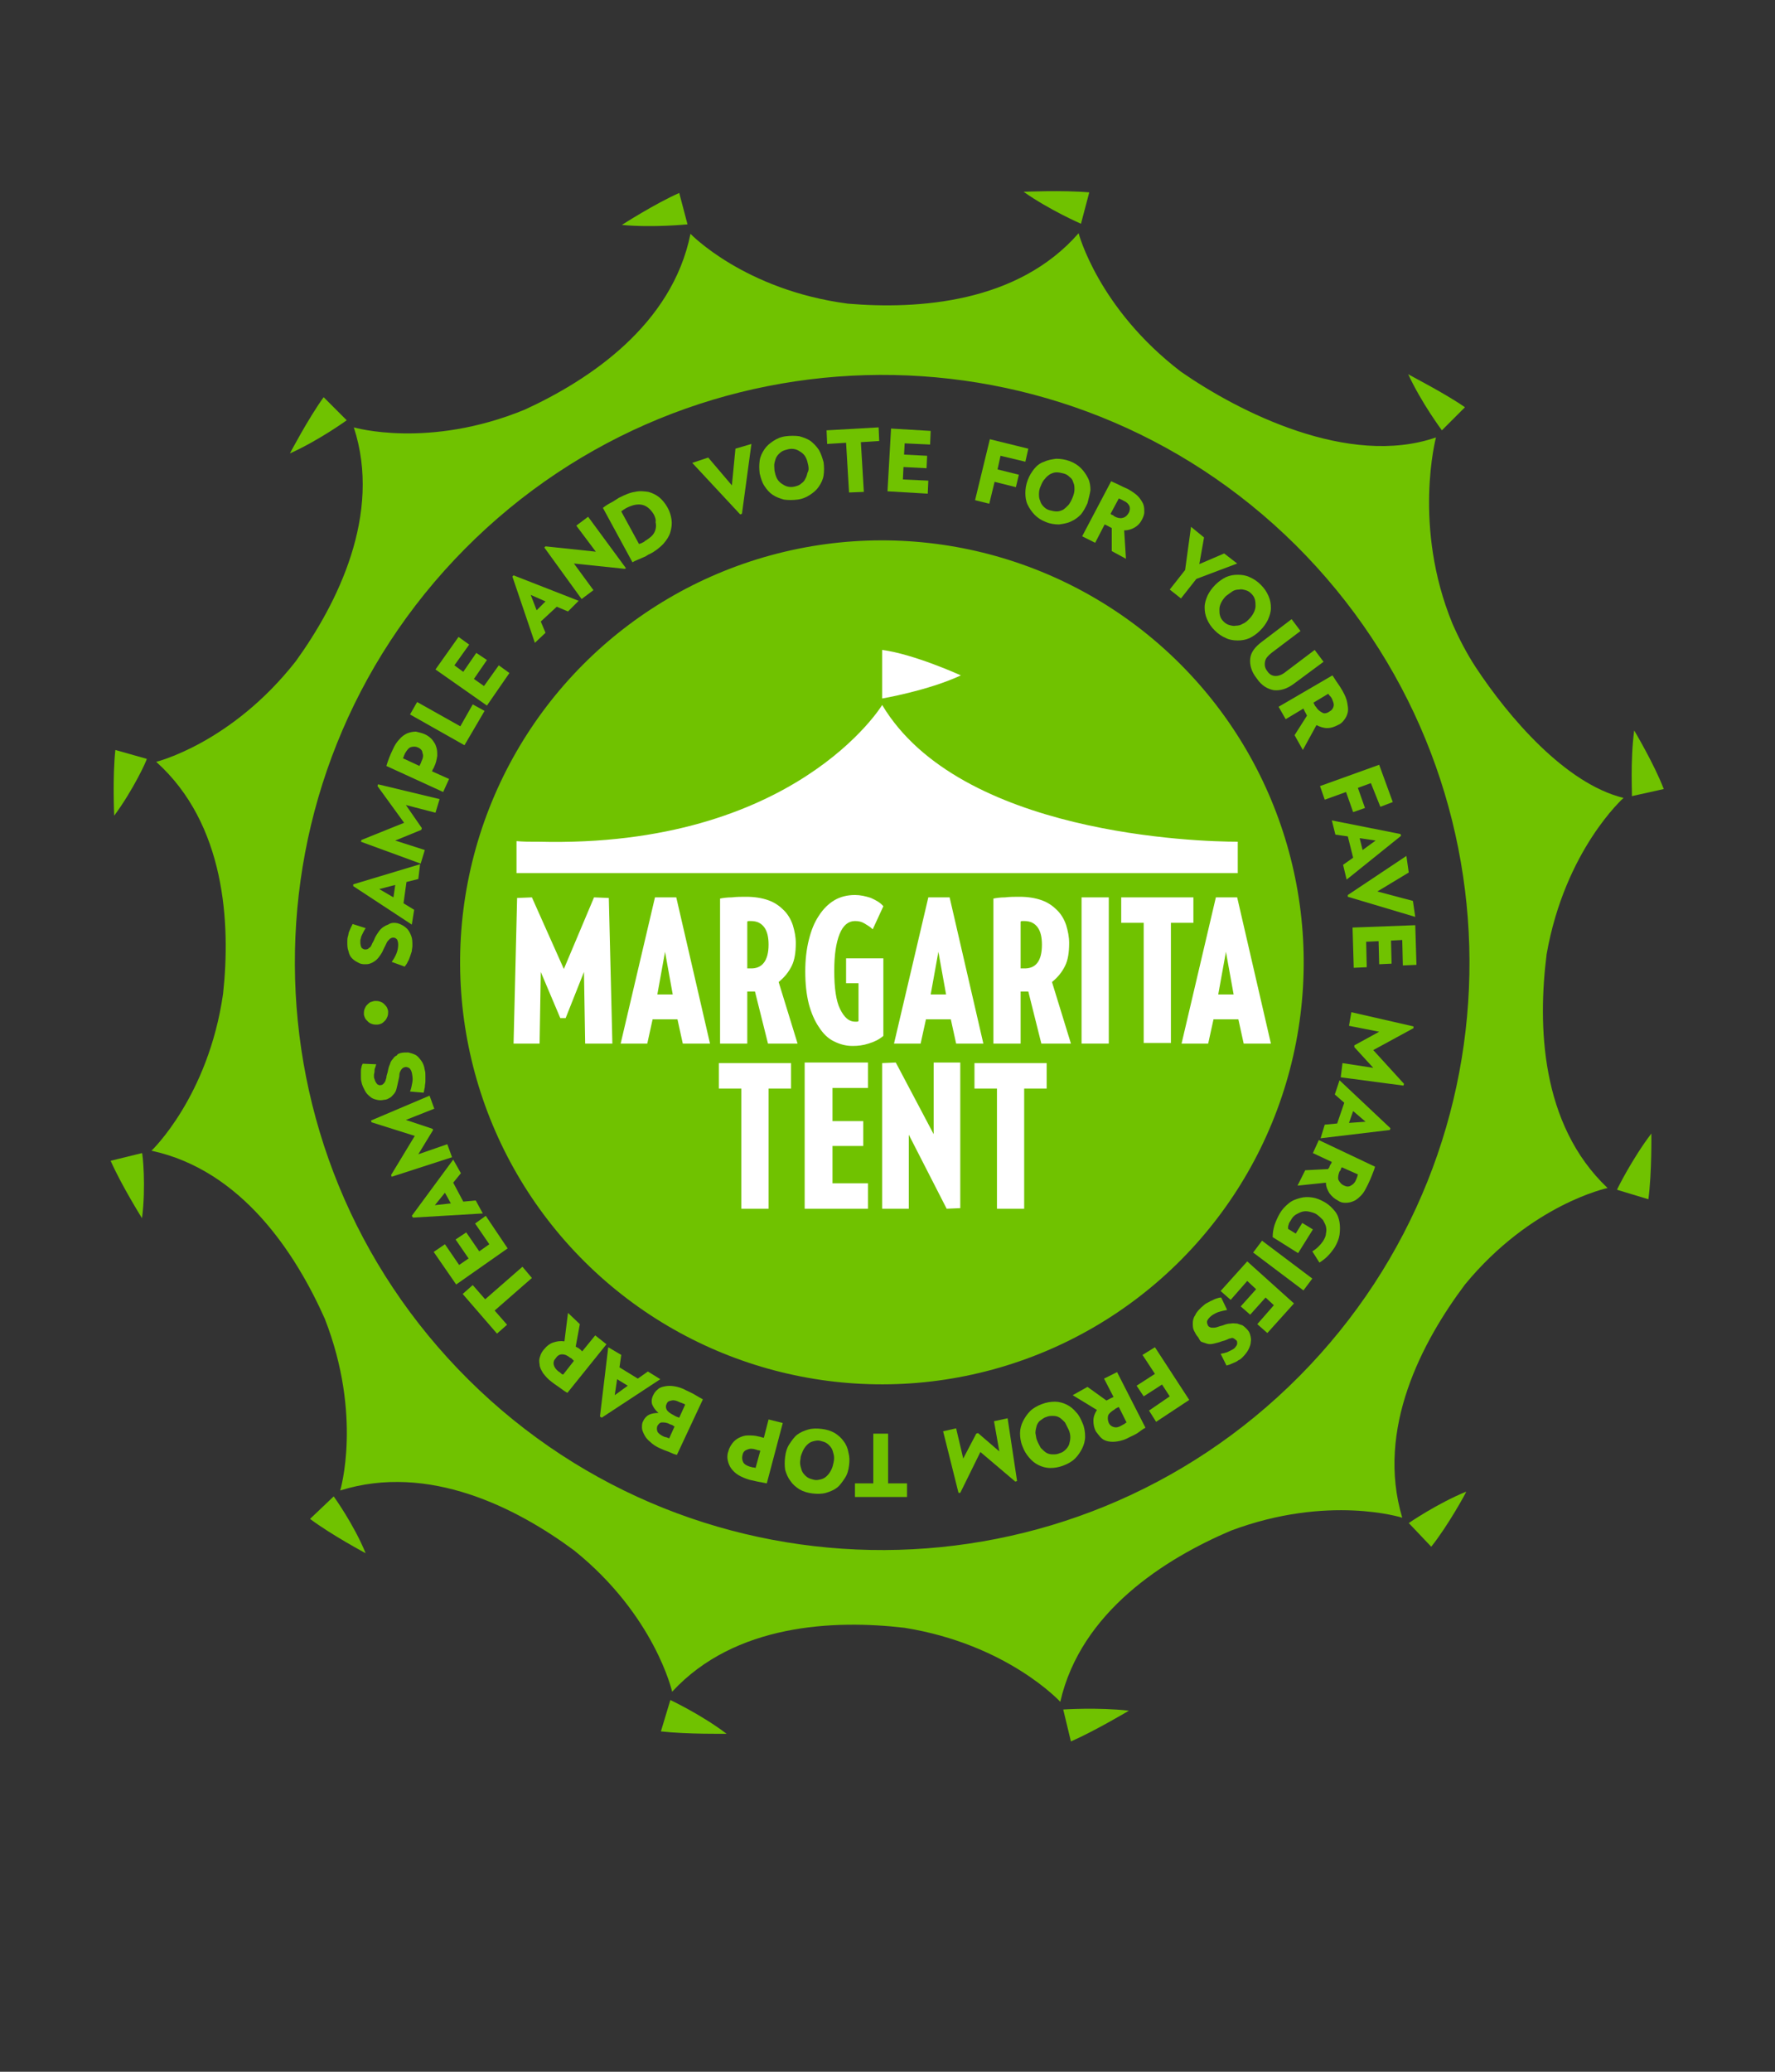 <?xml version="1.0" encoding="utf-8"?>
<!-- Generator: Adobe Illustrator 20.1.0, SVG Export Plug-In . SVG Version: 6.00 Build 0)  -->
<svg version="1.1" id="Layer_1" xmlns="http://www.w3.org/2000/svg" xmlns:xlink="http://www.w3.org/1999/xlink" x="0px" y="0px"
	 width="300px" height="350px" viewBox="0 0 300 350" style="enable-background:new 0 0 300 350;" xml:space="preserve">
<rect x="0" y="0" width="300" height="350" fill="#333333" stroke="none"/>
<style type="text/css">
	.st0{fill:#70C200;}
	.st1{fill:#FFFFFF;}
</style>
<path class="st0" d="M247.6,68.8l-3.9,3.9c0,0-3.5-4.7-5.7-9.5C238,63.3,244,66.3,247.6,68.8z"/>
<path class="st0" d="M184.1,32.5l-1.4,5.3c0,0-5.3-2.3-9.7-5.4C173,32.4,179.6,32.1,184.1,32.5z"/>
<path class="st0" d="M105.1,38c0,0,5.6-3.6,9.7-5.4l1.4,5.3C116.2,37.9,110.4,38.5,105.1,38z"/>
<path class="st0" d="M58.6,71c0,0-4.7,3.4-9.6,5.6c0,0,3.1-5.9,5.7-9.5L58.6,71z"/>
<path class="st0" d="M19.3,137.8c0,0-0.3-6.6,0.2-11.1l5.3,1.5C24.9,128.3,22.5,133.5,19.3,137.8z"/>
<path class="st0" d="M24,205.8c0,0-3.5-5.6-5.3-9.7l5.3-1.3C24.1,194.7,24.7,200.5,24,205.8z"/>
<path class="st0" d="M61.8,262.4c0,0-5.8-3.1-9.4-5.8l4-3.8C56.4,252.8,59.8,257.5,61.8,262.4z"/>
<path class="st0" d="M111.7,292.5l1.6-5.3c0,0,5.3,2.5,9.5,5.7C122.8,292.9,116.1,293,111.7,292.5z"/>
<path class="st0" d="M190.8,289c0,0-5.7,3.4-9.8,5.2l-1.3-5.4C179.7,288.8,185.5,288.4,190.8,289z"/>
<path class="st0" d="M241.9,261.3l-3.8-4c0,0,4.8-3.3,9.7-5.3C247.9,252,244.7,257.8,241.9,261.3z"/>
<path class="st0" d="M279.1,191.5c0,0,0.1,6.6-0.5,11.1l-5.3-1.6C273.3,200.9,275.9,195.7,279.1,191.5z"/>
<path class="st0" d="M276.2,123.4c0,0,3.4,5.7,5,9.9l-5.4,1.2C275.9,134.5,275.5,128.7,276.2,123.4z"/>
<path class="st0" d="M274.4,134.8c-9.8-2.4-19.4-13.6-25-22.1c-1.5-2.3-2.8-4.8-3.9-7.3c-6.8-16.5-2.8-31.5-2.8-31.5
	c-14.8,5.1-33.3-4.3-43.1-11.1c-14-10.7-17.3-23.4-17.3-23.4c-10.3,11.8-27.1,12.9-39,11.9c-17.5-2.3-26.6-11.8-26.6-11.8
	c-3.1,15.4-17.1,24.7-28,29.7c-16.3,6.7-28.9,3-28.9,3C64.6,86.9,57,102,50,111.7c-10.9,13.9-23.6,17-23.6,17
	c11.7,10.5,12.6,27.3,11.3,39.2c-2.5,17.4-12.1,26.5-12.1,26.5c15.3,3.3,24.4,17.4,29.3,28.4c6.4,16.4,2.6,29,2.6,29
	c15-4.7,29.9,3,39.5,10.1c13.7,11,16.6,23.9,16.6,23.9c10.6-11.5,27.4-12.2,39.3-10.8c17.4,2.8,26.3,12.5,26.3,12.5
	c3.5-15.3,17.8-24.2,28.8-28.9c16.5-6.2,29-2.2,29-2.2c-4.5-15,3.4-29.8,10.6-39.4c11.2-13.6,24.1-16.3,24.1-16.3
	c-11.4-10.8-11.8-27.6-10.3-39.5C264.5,143.6,274.4,134.8,274.4,134.8z M219.6,232.5c-38.6,38.9-101.5,39.2-140.4,0.6
	C40.3,194.5,40,131.6,78.6,92.7c38.6-38.9,101.5-39.2,140.4-0.6C257.9,130.8,258.2,193.6,219.6,232.5z"/>
<ellipse transform="matrix(0.704 -0.71 0.71 0.704 -71.358 153.97)" class="st0" cx="149.1" cy="162.6" rx="71.3" ry="71.3"/>
<g>
	<path class="st1" d="M98.9,176.3l-0.2-12.1l-3.1,7.8h-0.9l-3.3-7.8l-0.2,12.1h-4.4l0.6-24.6l2.5-0.1l5.4,12.1l5.1-12.1l2.5,0.1
		l0.6,24.6H98.9z"/>
	<path class="st1" d="M115.4,176.3l-0.9-4.1h-4.2l-0.9,4.1h-4.5l5.8-24.7h3.6l5.7,24.7H115.4z M112.4,160.8l-1.3,7.2h2.6
		L112.4,160.8z"/>
	<path class="st1" d="M129.8,176.3l-2.2-8.8c-0.1,0-0.2,0-0.3,0s-0.2,0-0.3,0c-0.1,0-0.2,0-0.4,0c-0.1,0-0.2,0-0.3,0v8.8h-4.6v-24.5
		c0.5-0.1,1.2-0.2,2-0.2c0.8-0.1,1.6-0.1,2.4-0.1c1.4,0,2.7,0.2,3.8,0.6s1.9,1,2.6,1.7c0.7,0.7,1.2,1.6,1.5,2.5c0.3,1,0.5,2,0.5,3
		c0,1.6-0.2,2.9-0.7,3.9c-0.5,1-1.2,1.9-2.2,2.7l3.2,10.4H129.8z M129.9,159.6c0-1.2-0.2-2.2-0.7-2.9c-0.5-0.7-1.2-1.1-2.3-1.1
		c-0.1,0-0.2,0-0.3,0c-0.1,0-0.2,0-0.3,0.1v7.9c0.1,0,0.2,0,0.2,0c0,0,0.1,0,0.3,0C128.8,163.7,129.9,162.3,129.9,159.6z"/>
	<path class="st1" d="M149.3,161.9v13.1c-0.7,0.6-1.5,1-2.5,1.3c-0.9,0.3-1.8,0.4-2.7,0.4c-1.2,0-2.2-0.3-3.2-0.8
		c-1-0.5-1.8-1.3-2.5-2.4c-0.7-1-1.3-2.4-1.7-3.9c-0.4-1.6-0.6-3.4-0.6-5.5c0-1.9,0.2-3.7,0.6-5.3c0.4-1.6,0.9-2.9,1.7-4.1
		c0.7-1.1,1.6-2,2.6-2.6c1-0.6,2.2-0.9,3.5-0.9c0.9,0,1.8,0.2,2.7,0.5c0.9,0.4,1.6,0.8,2.1,1.4l-1.8,3.9c-0.4-0.4-0.9-0.7-1.4-1
		c-0.5-0.3-1-0.4-1.6-0.4c-1.1,0-2,0.7-2.6,2.2c-0.6,1.5-0.9,3.5-0.9,6.2c0,2.9,0.3,5.1,1,6.5c0.7,1.4,1.5,2.1,2.5,2.1
		c0.1,0,0.2,0,0.3,0c0.1,0,0.2,0,0.3-0.1v-6.4h-2.1v-4.2H149.3z"/>
	<path class="st1" d="M161.6,176.3l-0.9-4.1h-4.2l-0.9,4.1h-4.5l5.8-24.7h3.6l5.7,24.7H161.6z M158.6,160.8l-1.3,7.2h2.6
		L158.6,160.8z"/>
	<path class="st1" d="M176,176.3l-2.2-8.8c-0.1,0-0.2,0-0.3,0c-0.1,0-0.2,0-0.3,0s-0.2,0-0.4,0c-0.1,0-0.2,0-0.3,0v8.8h-4.6v-24.5
		c0.5-0.1,1.2-0.2,2-0.2c0.8-0.1,1.6-0.1,2.4-0.1c1.4,0,2.7,0.2,3.8,0.6c1.1,0.4,1.9,1,2.6,1.7c0.7,0.7,1.2,1.6,1.5,2.5
		c0.3,1,0.5,2,0.5,3c0,1.6-0.2,2.9-0.7,3.9c-0.5,1-1.2,1.9-2.2,2.7l3.2,10.4H176z M176.1,159.6c0-1.2-0.2-2.2-0.7-2.9
		c-0.5-0.7-1.2-1.1-2.3-1.1c-0.1,0-0.2,0-0.3,0s-0.2,0-0.3,0.1v7.9c0.1,0,0.2,0,0.2,0s0.1,0,0.3,0
		C175.1,163.7,176.1,162.3,176.1,159.6z"/>
	<path class="st1" d="M182.8,176.3v-24.7h4.6v24.7H182.8z"/>
	<path class="st1" d="M197.9,155.9v20.3h-4.6v-20.3h-3.8v-4.3h12.2v4.3H197.9z"/>
	<path class="st1" d="M210.2,176.3l-0.9-4.1h-4.2l-0.9,4.1h-4.5l5.8-24.7h3.6l5.7,24.7H210.2z M207.2,160.8l-1.3,7.2h2.6
		L207.2,160.8z"/>
	<path class="st1" d="M129.9,183.9v20.3h-4.6v-20.3h-3.8v-4.3h12.2v4.3H129.9z"/>
	<path class="st1" d="M136,204.2v-24.7h10.7v4.3h-6v5.6h5.2v4.2h-5.2v6.3h6v4.3H136z"/>
	<path class="st1" d="M160,204.2l-6.4-12.5v12.5h-4.5v-24.6l2.3-0.1l6.4,12.1v-12.1h4.5v24.6L160,204.2z"/>
	<path class="st1" d="M173.1,183.9v20.3h-4.6v-20.3h-3.8v-4.3h12.2v4.3H173.1z"/>
	<path class="st1" d="M149.1,109.8v8.2c0,0,7.7-1.3,13.3-3.9C162.4,114.1,154.5,110.5,149.1,109.8z"/>
	<path class="st1" d="M209.2,142.2L209.2,142.2C209.2,142.2,209.7,142.2,209.2,142.2C209.1,142.2,209.3,142.2,209.2,142.2
		L209.2,142.2c-6.8,0-47-1.2-60.1-23.1c0,0-14.7,24.2-58.1,23.1v0c0,0-0.3,0-0.7,0c-0.1,0-0.2,0-0.3,0v0c-0.6,0-1.5,0-2.7-0.1v5.4
		h121.9V142.2z"/>
</g>
<path class="st0" d="M66.6,155.9c0.4,0,0.8,0.1,1.2,0.3c0.4,0.2,0.7,0.4,1,0.7c0.3,0.3,0.5,0.7,0.7,1.2c0.2,0.5,0.2,1,0.2,1.7
	c0,0.3-0.1,0.6-0.1,0.9c-0.1,0.3-0.2,0.6-0.3,0.9c-0.1,0.3-0.2,0.6-0.4,0.9c-0.1,0.3-0.3,0.5-0.5,0.8l-2.2-0.8
	c0.3-0.4,0.6-0.9,0.8-1.4c0.2-0.5,0.3-1,0.3-1.5c0-0.4-0.1-0.7-0.2-0.9c-0.2-0.2-0.4-0.3-0.6-0.3c-0.1,0-0.3,0-0.4,0.1
	c-0.1,0-0.2,0.1-0.4,0.3c-0.1,0.1-0.3,0.3-0.4,0.6c-0.1,0.2-0.3,0.6-0.5,1c-0.2,0.5-0.4,0.8-0.7,1.2c-0.2,0.3-0.5,0.6-0.8,0.8
	c-0.3,0.2-0.5,0.3-0.8,0.4c-0.3,0.1-0.6,0.1-0.9,0.1c-0.4,0-0.8-0.1-1.1-0.3c-0.4-0.2-0.7-0.4-1-0.7c-0.3-0.3-0.5-0.7-0.6-1.2
	c-0.2-0.5-0.2-1-0.2-1.6c0-0.3,0-0.6,0.1-0.9c0.1-0.3,0.1-0.6,0.2-0.8s0.2-0.5,0.3-0.7s0.2-0.4,0.3-0.6l2.2,0.7
	c-0.1,0.2-0.2,0.3-0.3,0.5c-0.1,0.2-0.2,0.4-0.3,0.6c-0.1,0.2-0.2,0.4-0.2,0.6c-0.1,0.2-0.1,0.4-0.1,0.6c0,0.5,0.1,0.8,0.2,1
	c0.2,0.2,0.4,0.3,0.6,0.3c0.2,0,0.3,0,0.5-0.1c0.1-0.1,0.2-0.2,0.4-0.3c0.1-0.2,0.2-0.3,0.3-0.6c0.1-0.2,0.3-0.5,0.4-0.8
	c0.2-0.5,0.5-0.9,0.7-1.2c0.2-0.3,0.5-0.6,0.8-0.8c0.3-0.2,0.5-0.3,0.8-0.4C65.9,156,66.2,155.9,66.6,155.9z"/>
<path class="st0" d="M70.7,148.5l-2,0.5l-0.5,3.6l1.8,1.1l-0.4,2.5l-9.9-6.5l0-0.3l11.3-3.4L70.7,148.5z M64.1,150.2l2.4,1.4
	l0.3-2.1L64.1,150.2z"/>
<path class="st0" d="M73.6,137.3l-5-1.3l2.7,3.9l-0.1,0.3l-4.4,1.8l5,1.6l-0.7,2.3L61,142.2l0.1-0.3l7.2-2.9l-4.5-6.2l0.1-0.3
	l10.4,2.5L73.6,137.3z"/>
<path class="st0" d="M71.7,124c0.5,0.2,0.9,0.5,1.3,0.9c0.3,0.4,0.6,0.8,0.7,1.2c0.2,0.5,0.2,1,0.2,1.6c-0.1,0.6-0.2,1.2-0.5,1.8
	c-0.1,0.2-0.1,0.3-0.2,0.4c-0.1,0.1-0.1,0.3-0.2,0.4l2.9,1.3l-1,2.2l-9.6-4.4c0.3-1,0.7-2,1.1-2.8c0.3-0.7,0.7-1.3,1.1-1.7
	c0.4-0.5,0.9-0.8,1.3-1c0.5-0.2,1-0.3,1.5-0.3C70.7,123.7,71.2,123.8,71.7,124z M70.7,126.3c-0.4-0.2-0.8-0.2-1.2-0.1s-0.7,0.5-1,1
	c-0.1,0.1-0.1,0.3-0.2,0.4c0,0.1-0.1,0.3-0.2,0.5l2.8,1.3c0.1-0.2,0.1-0.3,0.2-0.4c0-0.1,0.1-0.2,0.1-0.3c0.3-0.6,0.4-1.1,0.2-1.5
	C71.4,126.8,71.1,126.5,70.7,126.3z"/>
<path class="st0" d="M78.5,125.9l-9.2-5.2l1.2-2.1l7.3,4.1l2.1-3.7l2,1.1L78.5,125.9z"/>
<path class="st0" d="M82.3,119.2l-8.7-6.1l3.9-5.5l1.8,1.3l-2.5,3.5l1.5,1.1l2.2-3.2l1.8,1.2l-2.2,3.2l1.7,1.2l2.5-3.5l1.8,1.3
	L82.3,119.2z"/>
<path class="st0" d="M96,103.3l-1.9-0.8l-2.7,2.5l0.8,1.9l-1.8,1.7l-3.8-11.2l0.2-0.2l11,4.3L96,103.3z M89.7,100.5l1,2.6l1.5-1.5
	L89.7,100.5z"/>
<path class="st0" d="M105.6,96.1L97,95.2l3.3,4.5l-2,1.5L92,92.5l0.2-0.2l8.5,0.9l-3.3-4.4l2-1.5l6.4,8.7L105.6,96.1z"/>
<path class="st0" d="M112.8,85.7c0.4,0.7,0.6,1.4,0.7,2.1c0.1,0.7,0,1.4-0.2,2.1c-0.2,0.7-0.6,1.3-1.2,2c-0.6,0.6-1.3,1.2-2.3,1.7
	c-0.3,0.1-0.5,0.3-0.7,0.4c-0.2,0.1-0.5,0.2-0.7,0.3c-0.2,0.1-0.5,0.2-0.7,0.3c-0.2,0.1-0.5,0.2-0.8,0.4l-5-9.2
	c0.5-0.4,1-0.7,1.4-0.9c0.4-0.2,0.8-0.5,1.3-0.8c1-0.5,1.9-0.9,2.7-1c0.8-0.2,1.6-0.1,2.3,0c0.7,0.2,1.3,0.5,1.8,0.9
	S112.4,85,112.8,85.7z M110.5,86.9c-0.5-0.8-1.1-1.4-1.9-1.6c-0.8-0.2-1.7,0-2.7,0.5c-0.2,0.1-0.3,0.2-0.5,0.3
	c-0.1,0.1-0.3,0.2-0.4,0.3l3,5.5c0.1,0,0.2-0.1,0.3-0.1c0.1,0,0.2-0.1,0.2-0.1c0.1,0,0.2-0.1,0.2-0.1c0.1,0,0.2-0.1,0.3-0.2
	c0.5-0.3,0.9-0.6,1.2-0.9c0.3-0.3,0.5-0.7,0.6-1.1c0.1-0.4,0.1-0.8,0-1.2C110.9,87.8,110.7,87.3,110.5,86.9z"/>
<path class="st0" d="M125.4,86.8l-0.3,0.1l-8.1-8.7l2.7-0.9l4,4.7l0.6-6.2L127,75L125.4,86.8z"/>
<path class="st0" d="M139.2,78.1c0.1,0.8,0.1,1.5,0,2.2c-0.1,0.7-0.4,1.3-0.8,1.9c-0.4,0.6-0.9,1-1.5,1.4c-0.6,0.4-1.3,0.7-2.1,0.8
	c-0.8,0.1-1.6,0.1-2.3,0c-0.7-0.2-1.3-0.4-1.9-0.8s-1-0.9-1.4-1.5c-0.4-0.6-0.6-1.3-0.8-2.1c-0.1-0.8-0.1-1.5,0-2.2s0.4-1.3,0.8-1.9
	c0.4-0.6,0.9-1,1.5-1.4c0.6-0.4,1.3-0.7,2.1-0.8c0.8-0.1,1.6-0.1,2.3,0c0.7,0.2,1.3,0.4,1.9,0.8c0.5,0.4,1,0.9,1.4,1.5
	C138.8,76.7,139,77.4,139.2,78.1z M136.6,78.6c-0.1-0.5-0.2-0.9-0.4-1.3c-0.2-0.4-0.5-0.7-0.8-0.9c-0.3-0.2-0.6-0.4-1-0.5
	c-0.4-0.1-0.8-0.1-1.2,0c-0.4,0.1-0.8,0.2-1.1,0.4c-0.3,0.2-0.6,0.5-0.8,0.8c-0.2,0.3-0.3,0.7-0.4,1.1c-0.1,0.4,0,0.9,0,1.3
	c0.1,0.5,0.2,0.9,0.4,1.3c0.2,0.4,0.5,0.7,0.8,0.9c0.3,0.2,0.6,0.4,1,0.5c0.4,0.1,0.8,0.1,1.2,0c0.4-0.1,0.8-0.2,1.1-0.5
	c0.3-0.2,0.6-0.5,0.7-0.8c0.2-0.3,0.3-0.7,0.4-1.1C136.7,79.5,136.7,79.1,136.6,78.6z"/>
<path class="st0" d="M145.5,74.7l0.5,8.4l-2.5,0.1l-0.5-8.4l-3.2,0.2l-0.1-2.3l8.8-0.5l0.1,2.3L145.5,74.7z"/>
<path class="st0" d="M150,83l0.6-10.6l6.7,0.4l-0.1,2.3l-4.3-0.2l-0.1,1.9l3.9,0.2l-0.1,2.1l-3.9-0.2l-0.1,2.1l4.3,0.2l-0.1,2.2
	L150,83z"/>
<path class="st0" d="M169.1,77l-0.5,2.3l3.6,0.9l-0.5,2.1l-3.6-0.9l-0.9,3.7l-2.4-0.6l2.5-10.3l6.5,1.6l-0.5,2.2L169.1,77z"/>
<path class="st0" d="M183.8,85c-0.3,0.7-0.7,1.4-1.1,1.9c-0.5,0.5-1,0.9-1.7,1.2c-0.6,0.3-1.3,0.4-2,0.5c-0.7,0-1.5-0.1-2.2-0.4
	c-0.8-0.3-1.4-0.7-1.9-1.2c-0.5-0.5-0.9-1.1-1.2-1.7c-0.3-0.6-0.4-1.3-0.4-2s0.1-1.4,0.4-2.2s0.7-1.4,1.1-1.9s1-1,1.7-1.2
	c0.6-0.3,1.3-0.4,2-0.5c0.7,0,1.5,0.1,2.3,0.4c0.8,0.3,1.4,0.7,1.9,1.2c0.5,0.5,0.9,1.1,1.2,1.7c0.3,0.6,0.4,1.3,0.4,2
	C184.2,83.5,184,84.2,183.8,85z M181.3,84c0.2-0.5,0.3-0.9,0.3-1.3c0-0.4,0-0.8-0.2-1.2c-0.1-0.4-0.3-0.7-0.6-0.9
	c-0.3-0.3-0.6-0.5-1-0.6c-0.4-0.1-0.8-0.2-1.2-0.2c-0.4,0-0.7,0.1-1.1,0.3c-0.3,0.2-0.6,0.4-0.9,0.8c-0.3,0.3-0.5,0.7-0.7,1.2
	c-0.2,0.4-0.3,0.9-0.3,1.3c0,0.4,0,0.8,0.2,1.2c0.1,0.4,0.3,0.7,0.6,1c0.3,0.3,0.6,0.5,1,0.6c0.4,0.1,0.8,0.2,1.2,0.2
	c0.4,0,0.7-0.1,1.1-0.3c0.3-0.2,0.6-0.5,0.9-0.8C180.9,84.9,181.1,84.5,181.3,84z"/>
<path class="st0" d="M187.9,93.1l0-3.9c-0.1,0-0.1-0.1-0.2-0.1s-0.1-0.1-0.2-0.1c-0.2-0.1-0.3-0.2-0.4-0.2c-0.1-0.1-0.2-0.1-0.4-0.2
	l-1.6,3.1l-2.2-1.1l4.9-9.3c0.4,0.2,0.9,0.4,1.3,0.6s1,0.5,1.5,0.7c0.7,0.4,1.3,0.8,1.7,1.2c0.4,0.4,0.7,0.9,0.9,1.3
	c0.2,0.5,0.2,0.9,0.2,1.4s-0.2,0.9-0.4,1.3c-0.3,0.6-0.7,1-1.2,1.3c-0.5,0.3-1.1,0.5-1.8,0.5l0.3,4.8L187.9,93.1z M190.8,86.6
	c0.2-0.4,0.2-0.8,0.1-1.1c-0.2-0.4-0.5-0.7-1-0.9c-0.2-0.1-0.3-0.2-0.4-0.2c-0.1-0.1-0.3-0.1-0.4-0.2l-1.4,2.6
	c0.1,0.1,0.2,0.2,0.3,0.2s0.2,0.1,0.3,0.2c0.5,0.3,1,0.4,1.4,0.3C190.2,87.4,190.5,87.1,190.8,86.6z"/>
<path class="st0" d="M202.2,97.8l-2.6,3.3l-1.9-1.5l2.6-3.3l1-7.3l2.2,1.8l-0.8,4.5l4.2-1.8l2.2,1.7L202.2,97.8z"/>
<path class="st0" d="M213,106.5c-0.6,0.6-1.2,1-1.8,1.3c-0.7,0.3-1.3,0.4-2,0.4c-0.7,0-1.4-0.1-2-0.4c-0.7-0.3-1.3-0.7-1.9-1.3
	c-0.6-0.6-1-1.2-1.3-1.9c-0.3-0.7-0.4-1.3-0.4-2c0-0.7,0.2-1.3,0.5-2c0.3-0.6,0.7-1.2,1.3-1.8c0.6-0.6,1.2-1,1.8-1.3
	c0.7-0.3,1.3-0.4,2-0.4c0.7,0,1.4,0.1,2,0.4c0.7,0.3,1.3,0.7,1.9,1.3c0.6,0.6,1,1.2,1.3,1.9c0.3,0.7,0.4,1.3,0.4,2
	c0,0.7-0.2,1.3-0.5,2C214,105.3,213.6,105.9,213,106.5z M211.1,104.6c0.3-0.3,0.6-0.7,0.8-1.1c0.2-0.4,0.3-0.8,0.3-1.1
	c0-0.4,0-0.7-0.1-1.1c-0.1-0.4-0.3-0.7-0.6-1c-0.3-0.3-0.6-0.5-1-0.6c-0.4-0.1-0.7-0.2-1.1-0.1c-0.4,0-0.8,0.1-1.1,0.3
	s-0.7,0.5-1.1,0.8c-0.3,0.3-0.6,0.7-0.8,1.1s-0.3,0.8-0.3,1.1c0,0.4,0,0.8,0.1,1.1c0.1,0.4,0.3,0.7,0.6,1c0.3,0.3,0.6,0.5,1,0.6
	c0.4,0.1,0.7,0.2,1.1,0.1c0.4,0,0.8-0.1,1.1-0.3C210.5,105.2,210.8,104.9,211.1,104.6z"/>
<path class="st0" d="M218.7,115.5c-1.2,0.9-2.3,1.2-3.4,1.1c-1.1-0.2-2.1-0.8-2.9-2c-0.9-1.1-1.2-2.3-1.1-3.3c0.1-1.1,0.8-2,2-2.9
	l5-3.8l1.5,2l-4.9,3.7c-0.6,0.5-1,0.9-1.1,1.5s0,1.1,0.4,1.6c0.4,0.6,0.9,0.8,1.4,0.8c0.5,0,1.1-0.2,1.7-0.7l4.9-3.7l1.5,2
	L218.7,115.5z"/>
<path class="st0" d="M218.8,124.2l2.1-3.3c0-0.1-0.1-0.1-0.1-0.2c0-0.1-0.1-0.1-0.1-0.2c-0.1-0.2-0.2-0.3-0.2-0.4
	c-0.1-0.1-0.1-0.2-0.2-0.4l-3,1.8l-1.2-2.1l9.1-5.3c0.3,0.4,0.5,0.8,0.8,1.2c0.3,0.4,0.6,0.9,0.9,1.4c0.4,0.7,0.7,1.4,0.8,2
	c0.1,0.6,0.2,1.1,0.1,1.6c-0.1,0.5-0.3,0.9-0.6,1.3c-0.3,0.4-0.6,0.7-1.1,0.9c-0.6,0.3-1.1,0.5-1.8,0.5c-0.6,0-1.2-0.2-1.8-0.5
	l-2.3,4.2L218.8,124.2z M224.7,120.2c0.4-0.2,0.6-0.5,0.7-0.9s-0.1-0.8-0.3-1.3c-0.1-0.2-0.2-0.3-0.3-0.4c-0.1-0.1-0.2-0.2-0.3-0.4
	l-2.5,1.5c0.1,0.2,0.1,0.3,0.2,0.4c0,0.1,0.1,0.2,0.2,0.3c0.3,0.5,0.7,0.8,1.1,1C223.8,120.6,224.3,120.5,224.7,120.2z"/>
<path class="st0" d="M231.7,132.3l-2.2,0.8l1.2,3.4l-2,0.7l-1.2-3.4l-3.6,1.3l-0.8-2.3l10-3.6l2.3,6.3l-2.1,0.8L231.7,132.3z"/>
<path class="st0" d="M227,146.1l1.7-1.2l-0.9-3.6l-2.1-0.3l-0.6-2.4l11.6,2.3l0.1,0.3l-9.2,7.4L227,146.1z M232.5,142l-2.7-0.4
	l0.5,2L232.5,142z"/>
<path class="st0" d="M227.8,151.5l0-0.3l9.9-6.6l0.4,2.8l-5.3,3.2l6,1.6l0.4,2.7L227.8,151.5z"/>
<path class="st0" d="M228.6,156.7l10.6-0.4l0.2,6.7l-2.3,0.1l-0.1-4.3l-1.9,0.1l0.1,3.9l-2.1,0.1l-0.1-3.9l-2.1,0.1l0.1,4.3
	l-2.2,0.1L228.6,156.7z"/>
<path class="st0" d="M226.9,179.6l5.2,0.8l-3.2-3.5l0-0.3l4.2-2.3l-5.1-1l0.4-2.3l10.5,2.4l0,0.3l-6.8,3.7l5.2,5.7l-0.1,0.3
	l-10.6-1.4L226.9,179.6z"/>
<path class="st0" d="M223.9,190l2.1-0.2l1.2-3.5l-1.6-1.4l0.8-2.4l8.6,8.1l-0.1,0.3l-11.7,1.4L223.9,190z M230.8,189.5l-2.1-1.8
	l-0.7,2L230.8,189.5z"/>
<path class="st0" d="M220.6,197.7l3.9-0.2c0-0.1,0-0.1,0.1-0.2s0.1-0.1,0.1-0.2c0.1-0.2,0.1-0.3,0.2-0.4c0.1-0.1,0.1-0.2,0.2-0.4
	l-3.2-1.5l1-2.2l9.5,4.5c-0.1,0.4-0.3,0.9-0.5,1.4c-0.2,0.5-0.4,1-0.7,1.6c-0.4,0.8-0.7,1.4-1.1,1.8c-0.4,0.4-0.8,0.8-1.3,1
	c-0.4,0.2-0.9,0.3-1.4,0.3c-0.5,0-0.9-0.1-1.3-0.4c-0.6-0.3-1-0.7-1.4-1.2c-0.3-0.5-0.6-1.1-0.6-1.8l-4.8,0.5L220.6,197.7z
	 M227.2,200.3c0.4,0.2,0.8,0.2,1.1,0c0.4-0.2,0.7-0.5,0.9-1c0.1-0.2,0.1-0.3,0.2-0.5c0-0.1,0.1-0.3,0.1-0.4l-2.7-1.2
	c-0.1,0.1-0.2,0.3-0.2,0.4s-0.1,0.2-0.2,0.3c-0.2,0.5-0.3,1-0.2,1.4C226.4,199.7,226.7,200.1,227.2,200.3z"/>
<path class="st0" d="M219.4,211.7l-4.3-2.7c0-0.7,0.1-1.3,0.3-2c0.2-0.6,0.5-1.3,0.9-2c0.4-0.7,0.9-1.2,1.5-1.7s1.2-0.7,1.9-0.9
	c0.7-0.2,1.4-0.2,2.1-0.1c0.7,0.1,1.4,0.4,2.1,0.8c0.7,0.4,1.2,0.9,1.7,1.5s0.7,1.3,0.8,1.9s0.1,1.4,0,2.1s-0.4,1.4-0.8,2.1
	c-0.4,0.6-0.8,1.1-1.2,1.5c-0.4,0.4-0.9,0.8-1.4,1.1l-1.2-1.9c0.7-0.4,1.3-1,1.8-1.7c0.3-0.5,0.5-0.9,0.5-1.3c0.1-0.4,0.1-0.8,0-1.2
	c-0.1-0.4-0.3-0.7-0.5-1.1c-0.3-0.3-0.6-0.6-1-0.9c-0.4-0.3-0.9-0.4-1.3-0.5s-0.8-0.1-1.2,0s-0.7,0.3-1.1,0.5
	c-0.3,0.2-0.6,0.5-0.8,0.9c-0.2,0.3-0.4,0.6-0.4,0.8c-0.1,0.2-0.1,0.4-0.1,0.7l1.3,0.8l1.1-1.8l1.8,1.1L219.4,211.7z"/>
<path class="st0" d="M213.3,209.6l8.5,6.4l-1.5,2l-8.5-6.4L213.3,209.6z"/>
<path class="st0" d="M210.8,213.1l7.9,7.1l-4.5,5l-1.7-1.5l2.8-3.2l-1.4-1.3l-2.6,2.9l-1.6-1.4l2.6-2.9l-1.5-1.4l-2.8,3.2l-1.7-1.5
	L210.8,213.1z"/>
<path class="st0" d="M202.5,225.9c-0.3-0.3-0.5-0.7-0.7-1.1s-0.2-0.8-0.2-1.3c0-0.4,0.1-0.9,0.4-1.3c0.2-0.5,0.6-0.9,1-1.3
	c0.2-0.2,0.5-0.4,0.7-0.6c0.3-0.2,0.6-0.3,0.9-0.5c0.3-0.1,0.6-0.3,0.9-0.4c0.3-0.1,0.6-0.2,0.9-0.2l1,2.1c-0.5,0.1-1,0.2-1.6,0.4
	c-0.5,0.2-1,0.5-1.3,0.8c-0.3,0.3-0.5,0.6-0.5,0.8c0,0.3,0.1,0.5,0.2,0.7c0.1,0.1,0.2,0.2,0.3,0.2c0.1,0.1,0.3,0.1,0.5,0.1
	c0.2,0,0.4,0,0.7-0.1s0.6-0.2,1-0.3c0.5-0.2,0.9-0.3,1.3-0.3c0.4-0.1,0.7,0,1.1,0c0.3,0.1,0.6,0.2,0.9,0.3c0.3,0.2,0.5,0.4,0.7,0.6
	c0.3,0.3,0.5,0.6,0.6,1s0.2,0.8,0.1,1.2c0,0.4-0.2,0.9-0.4,1.3c-0.2,0.4-0.6,0.9-1,1.3c-0.2,0.2-0.4,0.4-0.7,0.5
	c-0.2,0.2-0.5,0.3-0.7,0.4c-0.2,0.1-0.5,0.2-0.7,0.3c-0.2,0.1-0.4,0.1-0.6,0.2l-1-2c0.2,0,0.4-0.1,0.6-0.1c0.2-0.1,0.4-0.1,0.6-0.2
	c0.2-0.1,0.4-0.2,0.6-0.3c0.2-0.1,0.4-0.2,0.5-0.3c0.3-0.3,0.5-0.6,0.5-0.8c0-0.3,0-0.5-0.2-0.6c-0.1-0.1-0.2-0.2-0.4-0.3
	s-0.3-0.1-0.5,0c-0.2,0-0.4,0.1-0.6,0.2c-0.2,0.1-0.5,0.2-0.9,0.3c-0.5,0.2-1,0.3-1.4,0.4c-0.4,0.1-0.8,0.1-1.1,0s-0.6-0.2-0.9-0.3
	S202.7,226.2,202.5,225.9z"/>
<path class="st0" d="M197.7,235.9l-1.3-2l-3.1,2l-1.2-1.8l3.1-2l-2.1-3.2l2.1-1.3l5.8,8.9l-5.6,3.7l-1.2-1.9L197.7,235.9z"/>
<path class="st0" d="M183.8,234.3l3.2,2.3c0.1,0,0.1-0.1,0.2-0.1c0.1,0,0.1-0.1,0.2-0.1c0.2-0.1,0.3-0.2,0.4-0.2
	c0.1-0.1,0.3-0.1,0.4-0.2l-1.6-3.1l2.2-1.1l4.8,9.4c-0.4,0.2-0.8,0.5-1.2,0.8c-0.4,0.3-0.9,0.5-1.5,0.8c-0.7,0.4-1.4,0.6-2,0.7
	c-0.6,0.1-1.1,0.1-1.6,0c-0.5-0.1-0.9-0.3-1.2-0.6c-0.3-0.3-0.6-0.7-0.9-1.1c-0.3-0.6-0.4-1.2-0.4-1.8s0.2-1.2,0.6-1.8l-4.1-2.5
	L183.8,234.3z M187.4,240.4c0.2,0.4,0.5,0.6,0.9,0.7c0.4,0.1,0.8,0,1.3-0.3c0.2-0.1,0.3-0.2,0.4-0.2c0.1-0.1,0.2-0.2,0.4-0.3
	l-1.3-2.6c-0.2,0.1-0.3,0.1-0.4,0.2c-0.1,0-0.2,0.1-0.3,0.2c-0.5,0.3-0.9,0.6-1.1,1C187.2,239.5,187.2,239.9,187.4,240.4z"/>
<path class="st0" d="M172.8,244.3c-0.3-0.7-0.4-1.5-0.4-2.2c0-0.7,0.2-1.4,0.5-2c0.3-0.6,0.7-1.2,1.2-1.7c0.5-0.5,1.2-0.9,2-1.2
	c0.8-0.3,1.5-0.4,2.2-0.4c0.7,0,1.4,0.2,2,0.5c0.6,0.3,1.1,0.7,1.6,1.3c0.5,0.5,0.8,1.2,1.1,1.9s0.4,1.5,0.4,2.2
	c0,0.7-0.2,1.4-0.5,2c-0.3,0.6-0.7,1.2-1.2,1.7c-0.5,0.5-1.2,0.9-2,1.2c-0.8,0.3-1.5,0.4-2.2,0.4c-0.7,0-1.4-0.2-2-0.5
	c-0.6-0.3-1.1-0.7-1.6-1.3S173.1,245.1,172.8,244.3z M175.3,243.4c0.2,0.5,0.4,0.8,0.6,1.2c0.3,0.3,0.6,0.6,0.9,0.8
	c0.3,0.2,0.7,0.3,1.1,0.3c0.4,0,0.8,0,1.2-0.2c0.4-0.1,0.7-0.3,1-0.6c0.3-0.3,0.5-0.6,0.6-0.9c0.1-0.4,0.2-0.7,0.2-1.2
	c0-0.4-0.1-0.9-0.3-1.3c-0.2-0.4-0.4-0.8-0.6-1.2c-0.3-0.3-0.6-0.6-0.9-0.8c-0.3-0.2-0.7-0.3-1.1-0.3c-0.4,0-0.8,0-1.2,0.2
	c-0.4,0.1-0.7,0.4-1,0.6s-0.5,0.6-0.6,0.9c-0.1,0.4-0.2,0.8-0.2,1.2C175.1,242.5,175.1,243,175.3,243.4z"/>
<path class="st0" d="M161.6,241.3l1.2,5.1l2.2-4.2l0.3-0.1l3.6,3.1l-0.9-5.1l2.3-0.5l1.6,10.6l-0.3,0.1l-5.9-5l-3.4,6.9l-0.3,0
	l-2.6-10.4L161.6,241.3z"/>
<path class="st0" d="M147.6,250.6l0-8.4l2.5,0l0,8.4l3.2,0l0,2.3l-8.8,0l0-2.3L147.6,250.6z"/>
<path class="st0" d="M132.7,246.1c0.1-0.8,0.3-1.5,0.7-2.1s0.8-1.2,1.3-1.6c0.5-0.4,1.2-0.7,1.9-0.9c0.7-0.2,1.5-0.2,2.3-0.1
	c0.8,0.1,1.5,0.3,2.2,0.7c0.6,0.4,1.1,0.8,1.5,1.4c0.4,0.5,0.7,1.2,0.8,1.9c0.2,0.7,0.2,1.4,0.1,2.2c-0.1,0.8-0.3,1.5-0.7,2.1
	c-0.4,0.6-0.8,1.2-1.3,1.6c-0.5,0.4-1.2,0.7-1.9,0.9c-0.7,0.2-1.5,0.2-2.3,0.1s-1.5-0.3-2.2-0.7c-0.6-0.4-1.1-0.8-1.5-1.4
	c-0.4-0.5-0.7-1.2-0.9-1.9C132.6,247.6,132.6,246.9,132.7,246.1z M135.3,246.4c-0.1,0.5-0.1,0.9,0,1.3c0.1,0.4,0.2,0.8,0.4,1.1
	c0.2,0.3,0.5,0.6,0.8,0.8c0.3,0.2,0.7,0.3,1.1,0.4c0.4,0.1,0.8,0,1.2-0.1c0.4-0.1,0.7-0.3,1-0.6c0.3-0.3,0.5-0.6,0.7-1
	c0.2-0.4,0.3-0.8,0.4-1.3c0.1-0.5,0.1-0.9,0-1.3s-0.2-0.8-0.4-1.1c-0.2-0.3-0.5-0.6-0.8-0.8c-0.3-0.2-0.7-0.3-1.1-0.4
	c-0.4-0.1-0.8,0-1.2,0.1c-0.4,0.1-0.7,0.3-1,0.6c-0.3,0.3-0.5,0.6-0.7,1C135.5,245.6,135.3,246,135.3,246.4z"/>
<path class="st0" d="M123.1,245.2c0.1-0.5,0.4-1,0.7-1.4c0.3-0.4,0.7-0.7,1.1-0.9c0.4-0.2,0.9-0.4,1.5-0.4c0.6,0,1.2,0,1.9,0.2
	c0.2,0,0.3,0.1,0.4,0.1c0.1,0,0.3,0.1,0.4,0.1l0.8-3.1l2.4,0.6l-2.7,10.2c-1.1-0.2-2.1-0.4-2.9-0.6c-0.7-0.2-1.4-0.5-1.9-0.8
	c-0.5-0.3-0.9-0.7-1.2-1.1c-0.3-0.4-0.5-0.9-0.6-1.4C122.9,246.3,122.9,245.7,123.1,245.2z M125.5,245.8c-0.1,0.4-0.1,0.8,0.1,1.2
	c0.2,0.4,0.6,0.6,1.2,0.8c0.2,0,0.3,0.1,0.4,0.1c0.1,0,0.3,0,0.5,0.1l0.8-2.9c-0.2-0.1-0.3-0.1-0.4-0.1c-0.1,0-0.2-0.1-0.3-0.1
	c-0.6-0.2-1.1-0.2-1.5,0C125.9,245,125.6,245.3,125.5,245.8z"/>
<path class="st0" d="M110.4,235.7c0.2-0.4,0.4-0.7,0.8-1c0.3-0.3,0.7-0.4,1.2-0.5s1-0.1,1.6,0c0.6,0.1,1.3,0.3,2,0.7
	c0.4,0.2,0.9,0.4,1.4,0.7c0.5,0.3,1,0.6,1.4,0.8l-4.4,9.4c-0.2-0.1-0.4-0.1-0.6-0.2s-0.5-0.2-0.7-0.3c-0.3-0.1-0.5-0.2-0.8-0.3
	c-0.2-0.1-0.5-0.2-0.7-0.3c-0.7-0.3-1.3-0.7-1.7-1.1c-0.5-0.4-0.8-0.8-1-1.2s-0.4-0.8-0.4-1.2c0-0.4,0-0.8,0.2-1.1
	c0.2-0.5,0.6-0.9,1-1.1s1-0.3,1.6-0.3c-0.6-0.5-0.9-1-1.1-1.5C110.1,236.8,110.1,236.3,110.4,235.7z M111.1,240.9
	c-0.1,0.3-0.1,0.6,0,0.9c0.1,0.3,0.5,0.6,0.9,0.8c0.2,0.1,0.4,0.2,0.6,0.2c0.2,0.1,0.3,0.1,0.5,0.2l0.9-2c-0.1-0.1-0.2-0.1-0.3-0.2
	c-0.1-0.1-0.3-0.1-0.5-0.2c-0.5-0.3-1-0.3-1.3-0.3C111.5,240.3,111.3,240.6,111.1,240.9z M112.7,237.1c-0.2,0.4-0.2,0.7,0,1.1
	c0.2,0.3,0.6,0.6,1.2,0.9c0.3,0.2,0.6,0.3,0.9,0.4l1-2.2c-0.1-0.1-0.3-0.2-0.4-0.2c-0.1-0.1-0.3-0.1-0.5-0.2c-0.6-0.3-1-0.4-1.4-0.3
	S112.9,236.7,112.7,237.1z"/>
<path class="st0" d="M105,228.9l-0.3,2.1l3.1,1.9l1.7-1.2l2.1,1.3l-9.9,6.5l-0.3-0.2l1.4-11.7L105,228.9z M103.9,235.7l2.2-1.6
	l-1.8-1.1L103.9,235.7z"/>
<path class="st0" d="M98,223.7l-0.7,3.8c0.1,0,0.1,0.1,0.2,0.1c0,0,0.1,0.1,0.2,0.1c0.1,0.1,0.3,0.2,0.4,0.3s0.2,0.2,0.3,0.3
	l2.2-2.7l1.9,1.5l-6.6,8.2c-0.4-0.2-0.8-0.5-1.2-0.8c-0.4-0.3-0.9-0.6-1.4-1c-0.7-0.5-1.1-1-1.5-1.5c-0.3-0.5-0.6-1-0.6-1.5
	c-0.1-0.5-0.1-0.9,0.1-1.4c0.1-0.4,0.4-0.9,0.7-1.2c0.4-0.5,0.9-0.9,1.5-1.1s1.2-0.3,1.9-0.2l0.6-4.8L98,223.7z M93.9,229.5
	c-0.3,0.3-0.4,0.7-0.3,1.1c0.1,0.4,0.4,0.8,0.8,1.1c0.2,0.1,0.3,0.2,0.4,0.3c0.1,0.1,0.2,0.2,0.4,0.2l1.8-2.3
	c-0.1-0.1-0.2-0.2-0.3-0.3c-0.1-0.1-0.2-0.2-0.3-0.2c-0.5-0.4-0.9-0.6-1.4-0.6C94.6,228.8,94.2,229,93.9,229.5z"/>
<path class="st0" d="M82,219.5l6.3-5.5l1.6,1.9l-6.3,5.5l2.1,2.4l-1.7,1.5l-5.8-6.7l1.7-1.5L82,219.5z"/>
<path class="st0" d="M85.8,210.9l-8.7,6.1l-3.8-5.5l1.9-1.3l2.4,3.5l1.6-1.1l-2.2-3.2l1.8-1.2l2.2,3.2l1.7-1.2l-2.4-3.5l1.8-1.3
	L85.8,210.9z"/>
<path class="st0" d="M77.9,198.2l-1.3,1.6l1.7,3.2l2.1-0.2l1.2,2.2l-11.8,0.7l-0.2-0.3l7-9.5L77.9,198.2z M73.5,203.6l2.7-0.3
	l-1-1.8L73.5,203.6z"/>
<path class="st0" d="M73.4,187.3l-4.8,1.9l4.5,1.5l0.1,0.2l-2.5,4.1l4.9-1.7l0.8,2.2l-10.2,3.3l-0.1-0.3l4-6.6l-7.3-2.3l-0.1-0.3
	l9.9-4.2L73.4,187.3z"/>
<path class="st0" d="M67.7,177.9c0.4-0.1,0.8-0.1,1.3-0.1c0.4,0.1,0.8,0.2,1.2,0.4c0.4,0.2,0.7,0.6,1,1c0.3,0.4,0.5,0.9,0.6,1.6
	c0.1,0.3,0.1,0.6,0.1,0.9s0,0.7,0,1s-0.1,0.6-0.1,1c-0.1,0.3-0.1,0.6-0.2,0.9l-2.3-0.2c0.2-0.5,0.3-1,0.4-1.6c0.1-0.6,0-1.1-0.1-1.6
	c-0.1-0.4-0.3-0.7-0.5-0.8c-0.2-0.1-0.5-0.2-0.7-0.1c-0.1,0-0.3,0.1-0.4,0.2c-0.1,0.1-0.2,0.2-0.3,0.4c-0.1,0.2-0.2,0.4-0.2,0.7
	s-0.1,0.6-0.2,1.1c-0.1,0.5-0.2,0.9-0.3,1.3c-0.1,0.4-0.3,0.7-0.5,0.9s-0.4,0.5-0.7,0.6c-0.3,0.2-0.6,0.3-0.9,0.3
	c-0.4,0.1-0.8,0.1-1.2,0c-0.4-0.1-0.8-0.2-1.1-0.5c-0.3-0.2-0.7-0.6-0.9-1s-0.5-0.9-0.6-1.5c-0.1-0.3-0.1-0.6-0.1-0.9
	c0-0.3,0-0.6,0-0.8c0-0.3,0-0.5,0.1-0.8c0-0.2,0.1-0.4,0.2-0.6l2.3,0.1c-0.1,0.2-0.1,0.4-0.2,0.6c-0.1,0.2-0.1,0.4-0.1,0.6
	c0,0.2-0.1,0.4-0.1,0.7c0,0.2,0,0.4,0.1,0.6c0.1,0.4,0.3,0.7,0.5,0.9c0.2,0.1,0.4,0.2,0.6,0.1c0.2,0,0.3-0.1,0.4-0.2
	c0.1-0.1,0.2-0.2,0.3-0.4c0.1-0.2,0.1-0.4,0.2-0.6c0-0.3,0.1-0.6,0.2-0.9c0.1-0.5,0.2-1,0.4-1.4c0.1-0.4,0.3-0.7,0.5-0.9
	c0.2-0.3,0.4-0.5,0.7-0.6C67.1,178.1,67.4,178,67.7,177.9z"/>
<path class="st0" d="M63.4,169.1c0.3,0,0.5,0,0.8,0.1c0.3,0.1,0.5,0.2,0.7,0.4s0.4,0.4,0.5,0.6s0.2,0.5,0.2,0.7s0,0.5-0.1,0.8
	c-0.1,0.2-0.2,0.5-0.4,0.7c-0.2,0.2-0.4,0.4-0.6,0.5c-0.2,0.1-0.5,0.2-0.8,0.2c-0.3,0-0.5,0-0.8-0.1c-0.3-0.1-0.5-0.2-0.7-0.4
	c-0.2-0.2-0.4-0.4-0.5-0.6c-0.1-0.2-0.2-0.5-0.2-0.7s0-0.5,0.1-0.8c0.1-0.2,0.2-0.5,0.4-0.7c0.2-0.2,0.4-0.4,0.6-0.5
	C62.9,169.2,63.2,169.1,63.4,169.1z"/>
</svg>
